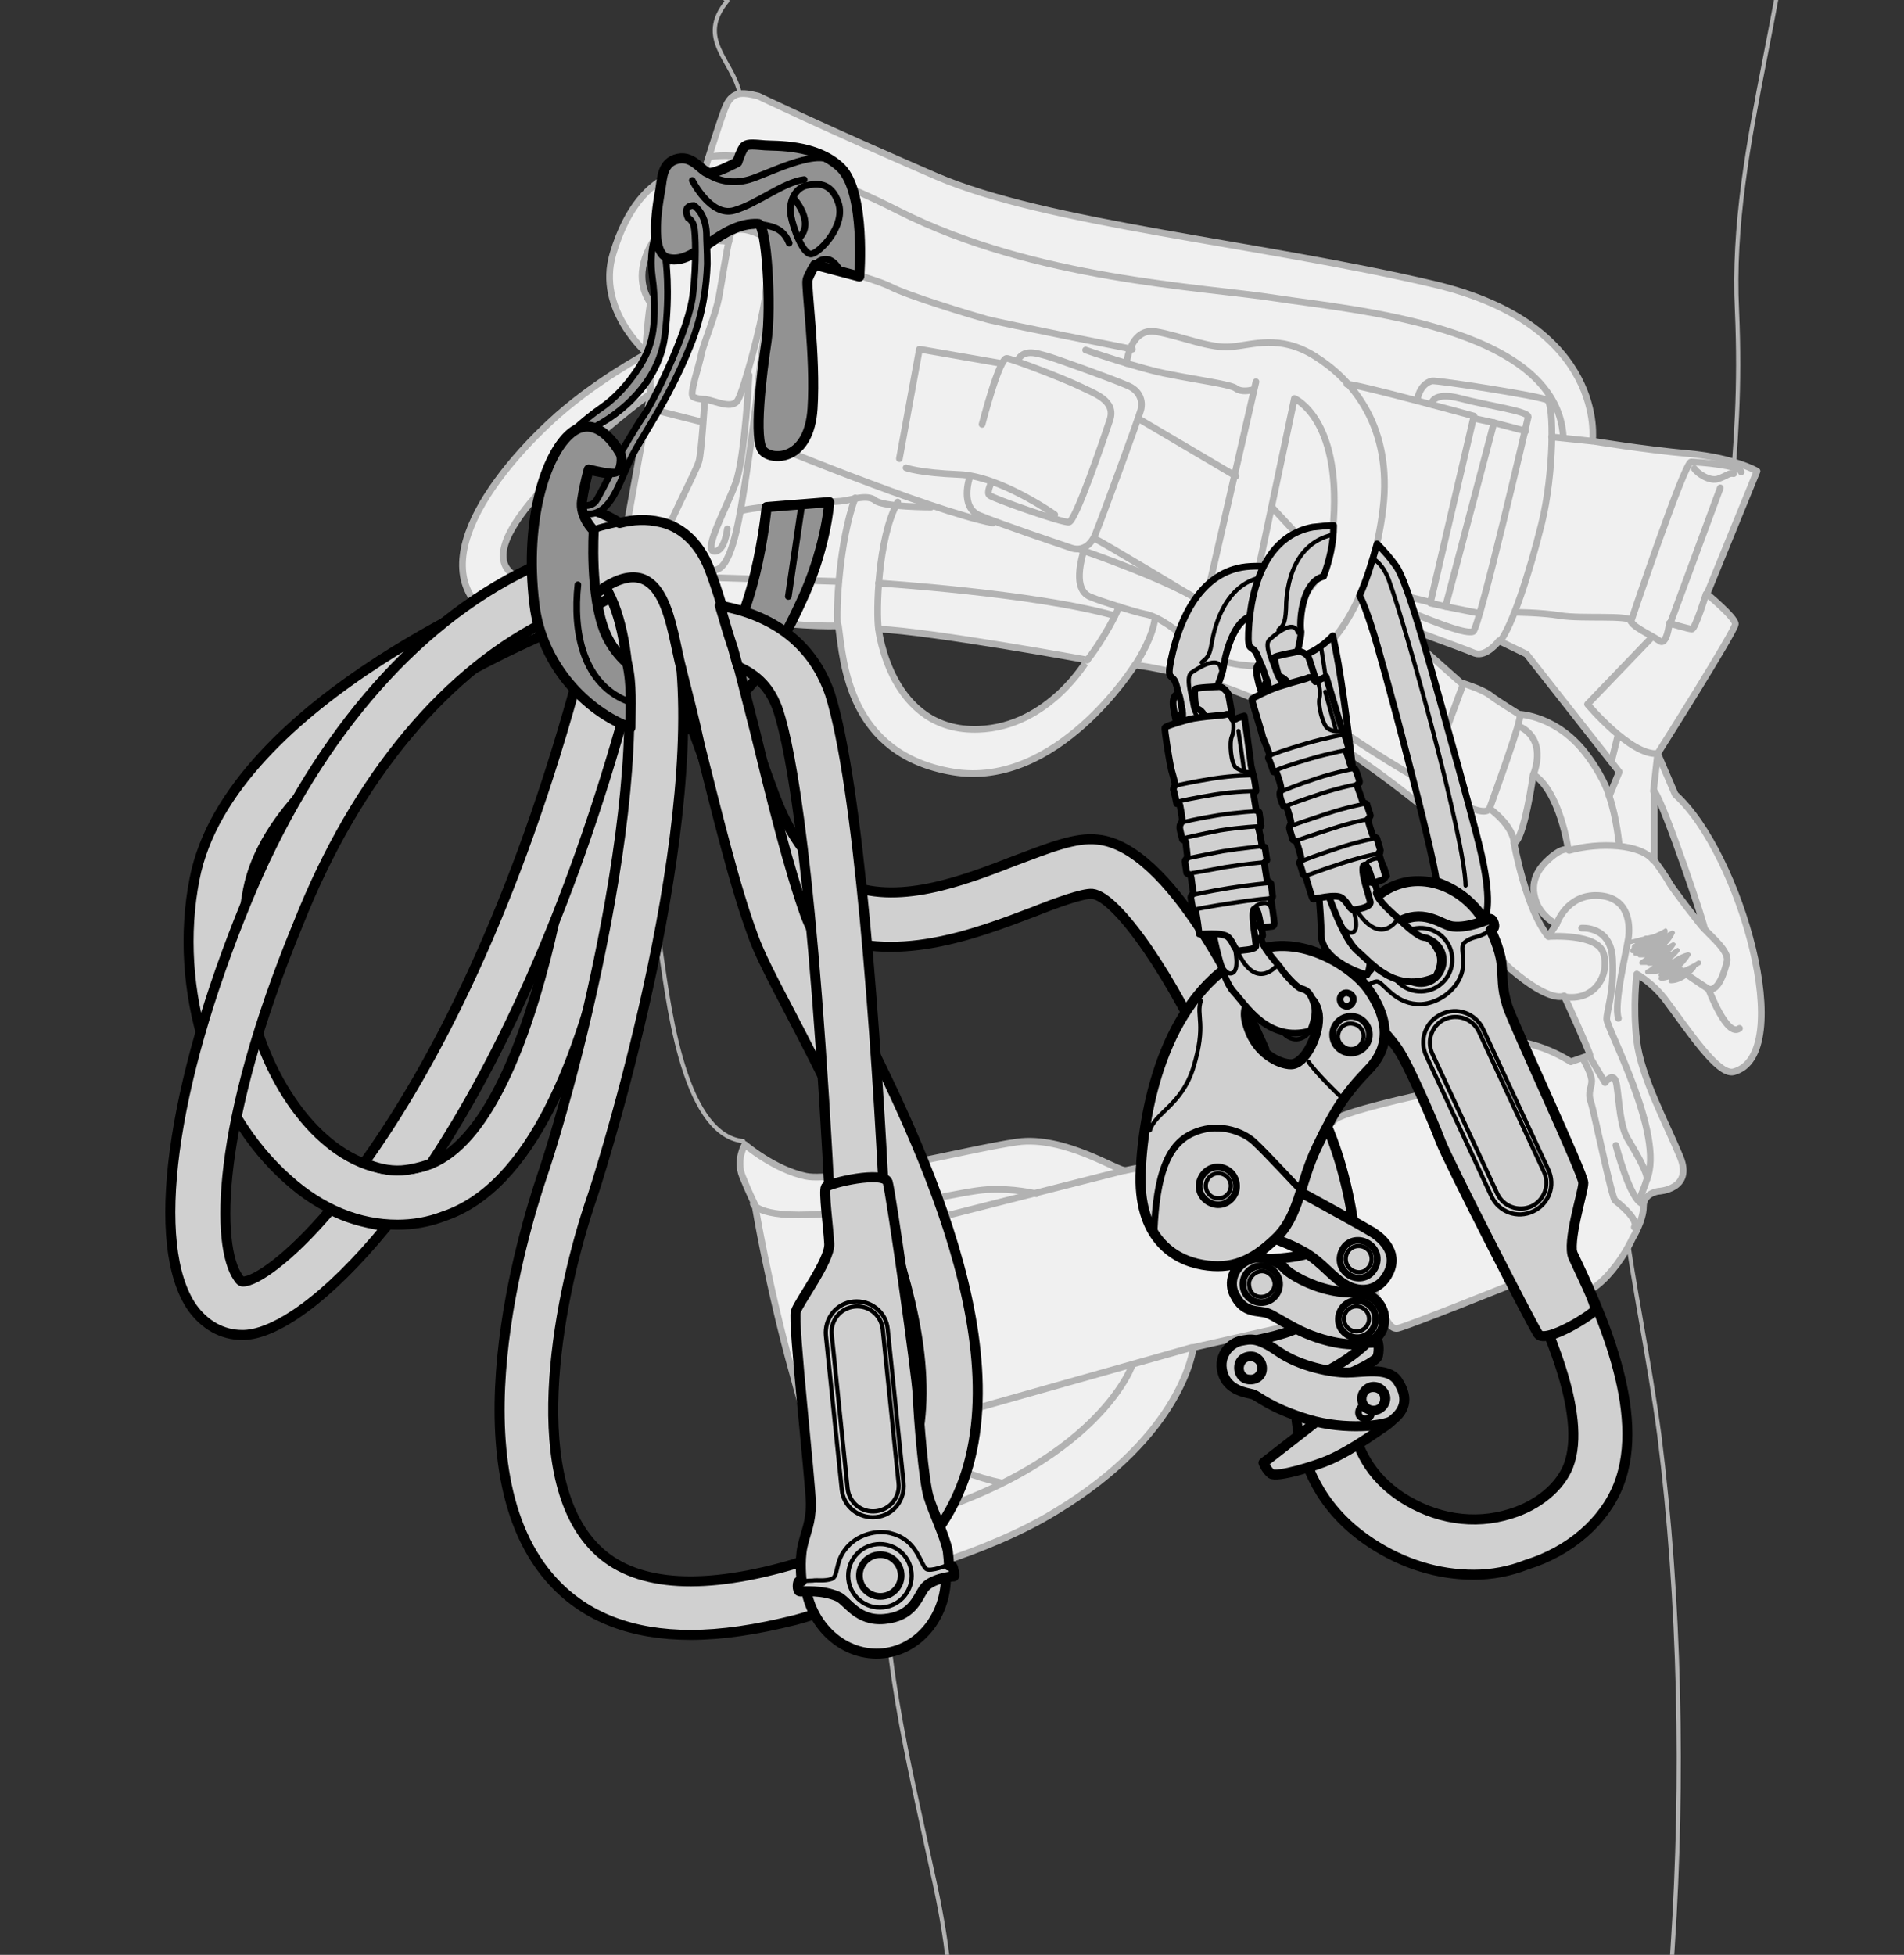 <?xml version="1.0" encoding="utf-8"?>
<!-- Generator: Adobe Illustrator 21.0.1, SVG Export Plug-In . SVG Version: 6.00 Build 0)  -->
<svg version="1.1" id="Calque_1" xmlns="http://www.w3.org/2000/svg" xmlns:xlink="http://www.w3.org/1999/xlink" x="0px" y="0px"
	 viewBox="0 0 228 234" style="enable-background:new 0 0 228 234;" xml:space="preserve">
<rect x="0" y="0" width="228" height="234" fill="#333333" stroke="none"/>
<style type="text/css">
	.st0{clip-path:url(#SVGID_2_);}
	.st1{fill:none;stroke:#B2B2B2;stroke-width:0.5;stroke-linecap:round;stroke-linejoin:round;stroke-miterlimit:10;}
	.st2{fill:#F0F0F0;stroke:#B2B2B2;stroke-width:0.8;stroke-linecap:round;stroke-linejoin:round;stroke-miterlimit:10;}
	.st3{fill:none;stroke:#B2B2B2;stroke-width:0.8;stroke-linecap:round;stroke-linejoin:round;stroke-miterlimit:10;}
	.st4{fill:#B2B2B2;}
	
		.st5{clip-path:url(#SVGID_2_);fill:#D0D0D0;stroke:#000000;stroke-width:1.2;stroke-linecap:round;stroke-linejoin:round;stroke-miterlimit:10;}
	.st6{fill:#929292;stroke:#000000;stroke-width:1.2;stroke-linecap:round;stroke-linejoin:round;stroke-miterlimit:10;}
	.st7{fill:none;stroke:#000000;stroke-width:0.8;stroke-linecap:round;stroke-linejoin:round;stroke-miterlimit:10;}
	
		.st8{clip-path:url(#SVGID_2_);fill:#929292;stroke:#000000;stroke-width:1.2;stroke-linecap:round;stroke-linejoin:round;stroke-miterlimit:10;}
	
		.st9{clip-path:url(#SVGID_2_);fill:none;stroke:#000000;stroke-width:0.8;stroke-linecap:round;stroke-linejoin:round;stroke-miterlimit:10;}
	
		.st10{clip-path:url(#SVGID_2_);fill:#929292;stroke:#000000;stroke-width:0.8;stroke-linecap:round;stroke-linejoin:round;stroke-miterlimit:10;}
	.st11{clip-path:url(#SVGID_2_);fill:none;stroke:#000000;stroke-width:0.5;stroke-linecap:round;stroke-linejoin:round;}
	.st12{fill:#D0D0D0;stroke:#000000;stroke-width:1.2;stroke-linecap:round;stroke-linejoin:round;stroke-miterlimit:10;}
	.st13{fill:none;stroke:#000000;stroke-width:0.5;stroke-linecap:round;stroke-linejoin:round;stroke-miterlimit:10;}
	
		.st14{clip-path:url(#SVGID_2_);fill:none;stroke:#000000;stroke-width:1.2;stroke-linecap:round;stroke-linejoin:round;stroke-miterlimit:10;}
	
		.st15{clip-path:url(#SVGID_2_);fill:#EBEBEB;stroke:#000000;stroke-width:0.8;stroke-linecap:round;stroke-linejoin:round;stroke-miterlimit:10;}
	.st16{fill:#D0D0D0;stroke:#000000;stroke-width:0.8;stroke-linecap:round;stroke-linejoin:round;stroke-miterlimit:10;}
	
		.st17{clip-path:url(#SVGID_2_);fill:none;stroke:#000000;stroke-width:0.5;stroke-linecap:round;stroke-linejoin:round;stroke-miterlimit:10;}
	.st18{fill:#D0D0D0;stroke:#000000;stroke-width:0.8;stroke-linecap:round;stroke-linejoin:round;}
	.st19{fill:none;stroke:#000000;stroke-width:0.5;stroke-linecap:round;stroke-linejoin:round;}
	.st20{clip-path:url(#SVGID_2_);fill:#D0D0D0;stroke:#000000;stroke-width:0.8;stroke-linecap:round;stroke-linejoin:round;}
	.st21{fill:#FFFFFF;stroke:#000000;stroke-width:0.8;stroke-linecap:round;stroke-linejoin:round;}
</style>
<g>
	<defs>
		<rect id="SVGID_1_" width="228" height="234"/>
	</defs>
	<clipPath id="SVGID_2_">
		<use xlink:href="#SVGID_1_"  style="overflow:visible;"/>
	</clipPath>
	<g class="st0">
		<path class="st1" d="M79.7-29c1.8,3.5,5.8,9,6.7,12.7c1.1,4.7-4.3,12.3,0.7,16.4c-3.8,4.6,0.7,7.1,1.5,11.2"/>
		<path class="st1" d="M215-22.8c0.5,20.2-8,39.7-7,60c0.4,9.2-0.1,15.8-0.9,24.9"/>
		<path class="st1" d="M79.1,72.9c-4.8,10-1.7,17.8-1.7,24.9c0,5.4,0.9,10,1.6,15.2c0.9,5.7,2.5,22.8,10,23.6"/>
		<path class="st1" d="M106.1,183.4c-1,12.9,2.8,28,5.5,40.5c1.9,8.5,2.6,14.3,2.2,22.7c-0.4,8,6.8,11.2,9,17.8
			c2.9,8.5-3.8,14.3-7.8,21.2c-1.8,3.1-3.4,8.9-5.4,10.9"/>
		<path class="st1" d="M194.4,145c1.2,8.9,3.1,17.8,4.3,26.8c2.5,19.8,2.9,41.5,1.6,61.2c-0.5,6.9-0.5,13.8,0,20.5
			c0.5,7.1,0.2,14,1.5,21c1.2,5.9-0.2,12-2.3,17.4c-1.2,3-1.8,6.2-2.3,9.3"/>
		<path class="st2" d="M200.6,95.1l-2.1-4.9c0,0,9.3-14.7,9.3-15.5c0-0.8-3.4-3.6-3.4-3.6l6-14.7c0,0-2.7-1.6-8.2-2.1
			c-5.5-0.5-11.5-1.5-11.5-1.5s1.8-13.9-19.1-18.8c-20.9-4.9-46.3-7.2-59.5-12.9c-13.2-5.7-21.3-9.6-21.3-9.6c-2-0.5-3.2-0.6-4,1.5
			c-0.8,2.1-2.4,7.3-2.4,7.3s-7.6-1.4-11,10.1c-2,6.7,4.1,11.9,4.1,11.9s-6.6,3.5-11.7,8.3c-9.1,8.5-16.6,20.9-2.9,25.1
			c5.3,1.6,16.3-2.9,16.3-2.9s15.2,2.4,21.2,2.1c0.6,4.4,1.2,15.4,13.7,17.5c12.5,2.1,21.8-12.8,21.8-12.8s10.1,1.1,20.2,7
			c10.1,5.9,18.3,13.4,18.3,13.4s1.6,11.7,6.5,16c4.9,4.2,6.4,3.2,6.4,3.2s2.9,6.3,3.1,7.1l-2.3,0.8c0,0-5.4-3.6-9.8-2.1
			c-4.4,1.5-3.8,5.1-3.8,5.1s-14.3,2.9-14.8,4.1c-0.5,1.1-24.1,5.7-24.9,5.9c-0.8,0.2-7.3-4.2-13-3.4c-5.7,0.8-21.5,4.9-25.3,4.1
			c-3.8-0.8-7.3-3.8-7.3-3.8s-1.1,1.8-0.3,3.8c0.8,2,1.5,3.4,1.5,3.4s1.6,9.8,4.6,20.5c2.9,10.8,5.9,19.1,5.9,19.1s-1.3,5.2,1.8,5.4
			c3.1,0.2,15.6-3.3,23.6-8.2c15.5-9.3,16.6-19.7,16.6-19.7l22.5-5.1c0,0,0.7,3.1,2,2.8c1.3-0.3,13.5-5.2,13.5-5.2s1.4,3.3,5.3,2.3
			c3.9-1,5.4-2.3,6.9-4.1c1.5-1.8,2.4-3.8,2.4-3.8s1.3-2.1,1.3-3.8c0-1.6,1.8-1.8,1.8-1.8s4.2-0.2,2.6-4.1
			c-1.6-3.9-4.7-9.6-5.2-13.9c-0.5-4.2,0-8,0-8s1.8,1,3.3,2.9c2.8,3.7,6.4,9.3,8.3,8.8C215.2,126.3,208.4,102.1,200.6,95.1z
			 M74,68.8c0,0-14.7,3.6-13.7-2.9c1-6.5,17.6-18.8,17.6-18.8L74,68.8z M77.9,36.3c-0.6-0.9-1.9-3.2-0.1-6.7c1.8-3.5,5-4.8,5-4.8
			L77.9,36.3z M117.2,87.3c-10.6,0.4-12-12-12-12c6.4,0.3,25,3.7,25,3.7S125.6,87,117.2,87.3z M185.1,103.2
			c-1.8,1.8-1.7,3.7-0.9,5.3c0.9,1.6,2.2,2.1,2.2,2.1l-1,1.5c-2.7-3.3-4.1-11.2-4.1-11.2c1.2-0.3,2.3-8.2,2.3-8.2c3.2,2,4.2,9,4.2,9
			S187,101.3,185.1,103.2z M192.7,95.3c0,0-0.4-1.8-2.5-4.7c-3.6-5-8.3-5.1-8.3-5.1s-2.6-1.6-3.5-2.3c-0.9-0.7-3.5-1.5-3.5-1.5
			l-8-7.1c0,0,8.3,3,9.7,3.6c1.4,0.5,2.9-1.5,2.9-1.5l3.3,1.6l11.1,14.1L192.7,95.3z M204.1,111.2c-0.3-0.2-3.8-4.8-4.2-5.5
			c-0.4-0.8-1.8-2.7-1.8-2.7v-8.3C199.3,96.3,204.4,111.4,204.1,111.2z"/>
		<path class="st3" d="M100.3,75c-0.2-2.1,0.2-10.2,2.1-15.4"/>
		<path class="st3" d="M105.2,75.3c-0.3-1.9-0.1-10.9,2.3-15.2"/>
		<path class="st3" d="M130.2,79c1-1.2,3.1-4.5,3.8-6.4"/>
		<path class="st3" d="M135.8,79.8c0.8-1.2,2.3-3.8,2.5-5.8"/>
		<path class="st3" d="M84.9,18.8c0,0,6.5-1.8,22.8,6.5c16.3,8.2,36.1,9,45.1,10.4c9,1.4,33.6,3.3,34.4,16.6"/>
		<line class="st3" x1="190.6" y1="52.8" x2="185.8" y2="52.3"/>
		<path class="st3" d="M204.3,71.1c0,0-1.3,4.2-1.7,4.2c-0.4,0-2.7-0.7-2.7-0.7s-0.3,2.8-1.2,2.1c-1-0.7-3.3-1.7-3.4-2.4
			c-0.2-0.7-5.9-0.2-8.4-0.6c-2.5-0.4-5.5-0.4-5.5-0.4"/>
		<path class="st3" d="M179.6,76.8c1.4-1.7,3.5-8,5-14.1c1.5-6.1,1.5-14.3,0.7-14.8c-0.8-0.5-13.2-2.4-13.8-2.3
			c-0.6,0.1-1.5,0.7-1.8,2.3"/>
		<path class="st3" d="M167,74.7c-1-0.4-2.9-0.9-2.2-4.1"/>
		<path class="st3" d="M163.3,70.1l8,2l5.2-22.3c0,0-14.2-3.9-15.2-3.8"/>
		<polyline class="st3" points="176.6,50.1 178.9,50.6 173.1,72.6 171.3,72.2 		"/>
		<path class="st3" d="M171.4,48.4c0,0,0.1-1.6,3.5-0.7c3.4,0.9,8.1,1.5,8.1,2.2c0,0-5.9,25.5-6.6,25.7c-1.1,0.4-5.9-1.7-8.7-2.8
			c-2.8-1.1-1.8-2.1-1.8-2.1"/>
		<line class="st3" x1="178.9" y1="50.6" x2="182.7" y2="51.6"/>
		<line class="st3" x1="173.1" y1="72.6" x2="177.1" y2="73.4"/>
		<path class="st3" d="M195.3,74.4c0,0,6.4-19.1,7.2-19.1c0.9,0,5.9,0.4,6,1.2"/>
		<path class="st3" d="M202.9,56.1c0.4,0.6,1.9,1.6,2.9,1.2c1.1-0.4,1.2-0.7,1.8-0.6"/>
		<line class="st3" x1="206" y1="58.4" x2="199.9" y2="74.9"/>
		<line class="st3" x1="193.7" y1="88.2" x2="193" y2="91"/>
		<path class="st3" d="M198,94.7l0.5-4.5c-3.2,0.3-8.4-5.9-8.4-5.9l7.5-7.8"/>
		<path class="st3" d="M198,103c-1.5-2-6.5-2.2-10.1-1.2"/>
		<path class="st3" d="M193.9,101.2c0,0-0.3-3.3-1.2-5.9"/>
		<path class="st3" d="M105.2,69.8c0,0,18.7,1.2,28.3,3.9"/>
		<line class="st3" x1="100.4" y1="69.6" x2="74" y2="68.8"/>
		<path class="st3" d="M118.9,62.6c-7.4-1.4-28.6-10.2-28.6-10.2"/>
		<path class="st3" d="M116.1,57.2c0,0-1.2,3.5,1.2,4.5c2.4,1,9.8,3.5,11,3.9c1.2,0.4,2.4-0.2,3-2c0.7-1.7,5-13.4,5.3-14.5
			c0.3-1.1-0.1-2.4-1.7-3c-1.6-0.7-8.5-3.2-9.6-3.5c-1.1-0.3-2.5-0.8-3.3,0.3"/>
		<path class="st3" d="M117.6,50.8c0,0,2.1-8.2,3-7.9c1,0.2,6.7,2.4,8.6,3.3c1.8,0.9,4.5,1.7,3.7,4.1c-0.8,2.4-4.1,12.1-4.9,12.2
			c-0.8,0.1-9-2.8-9.5-3.2c-0.4-0.3,0.2-1.5,0.2-1.5"/>
		<path class="st3" d="M126.3,61.6c0,0-6.5-4.6-11.4-4.8c-4.9-0.2-6.4-0.8-6.4-0.8"/>
		<polyline class="st3" points="119.9,43.5 110.1,41.8 107.7,54.9 		"/>
		<path class="st3" d="M93.3,30.3c0,0,11.2,2.9,13.3,4c2.1,1.1,9.7,3.4,11.5,3.9c1.8,0.5,17.5,3.6,17.5,3.6"/>
		<path class="st3" d="M130,41.9c0,0,6.6,2.3,10,2.9c3.4,0.7,7.4,1.2,8,1.7c0.7,0.5,1.8,0.2,1.8,0.2"/>
		<path class="st3" d="M134.9,43.5c0,0,0.4-4.3,3.5-3.8c3,0.5,6.6,2.1,9.1,1.8c2.5-0.2,5.7-1.5,9.9,1.1c4.2,2.6,9.1,7.9,8.3,17.4
			c-0.9,9.5-5.1,17.1-8.8,18.7c-3.7,1.6-10.8,1.5-13.8-1.3c-3-2.8-4.9-3.7-6-3.9c-1.1-0.2-5.5-1.6-6.4-2c-0.9-0.3-2.1-1.3-1-5.3"/>
		<path class="st3" d="M155,47.7l-5.5,26.1c0,0,9.5,0.5,10.2-11.6C160.5,50,155,47.7,155,47.7z"/>
		<path class="st3" d="M129.4,65.8c0,0,11.1,3.8,14.9,6.5l6.1-26.6"/>
		<line class="st3" x1="136.3" y1="50.1" x2="148" y2="57"/>
		<path class="st3" d="M131.1,64.5c0.3,0,13.2,7.8,13.2,7.8"/>
		<line class="st3" x1="152.3" y1="60.7" x2="158.7" y2="67.6"/>
		<path class="st3" d="M175.1,82.2l-4.3,11.6c0,0,7,4.7,7.6,2.9C179,95,182.3,86,182,85.6"/>
		<path class="st3" d="M182,87c0,0,3.3,1.2,1.6,5.8"/>
		<path class="st3" d="M181.3,100.9c0,0,0.1-1.8-2.9-4.1"/>
		<path class="st3" d="M170.8,93.8c0,0-7.8-4.3-13.4-8.8"/>
		<path class="st3" d="M174.3,100.1c-0.1-2.1,0.1-2.5,0.5-3.8"/>
		<path class="st3" d="M111.5,60.7c0,0-5.8,0-6.7-0.8c-1-0.8-2.9,0-4.2,0.1c-1.3,0.1-9.2,0.5-11.7,1.1"/>
		<path class="st3" d="M90.8,28c0,0-2.9-1.4-3.4,0.3c-0.4,1.7-0.9,5-1.3,7.2c-0.4,2.2-1.8,5.5-2.1,6.8c-0.2,1.3-1.5,4.9-1,5.2
			c0.5,0.3,1.4,0.3,1.4,0.3s-0.4,6.4-0.7,7.4c-0.2,1-4.5,9-4.3,9.9c0.1,0.9,5.1,4.1,6.8,2.9c1.7-1.2,2.5-7,3-10.1
			c0.5-3.2,1.3-8.7,1.7-12.9c0.4-4.2,2-13.7,2-13.7S93.7,28.4,90.8,28z"/>
		<path class="st3" d="M84.5,47.8c1.2,0.2,3.3,1.3,3.9,0c0.7-1.3,2.7-8.6,3.2-12c0.4-3.4,0.4-5.8,0.4-5.8"/>
		<path class="st3" d="M89.7,44.9c0,0-0.5,9.9-1.6,12.9c-1.1,3-3.9,8-2.6,8.2c1.3,0.1,1.6-2.7,1.6-2.7"/>
		<line class="st3" x1="80.2" y1="62.7" x2="74.9" y2="64.9"/>
		<path class="st3" d="M90.2,144.1c0,0,0.7,2,9.6,1.1c9-0.8,15.3-2.6,18.4-2.8c3.1-0.2,5.9,0.5,5.9,0.5"/>
		<path class="st3" d="M134.7,140.1l-34.7,8.8c0,0-2.3,8.6,0,15c2.3,6.4,6.2,7.7,6.2,7.7l36.5-10.3"/>
		<path class="st3" d="M135.5,163.6c0,0-5.2,14.5-34.9,20.2"/>
		<path class="st3" d="M158.5,135c0.5,3.3,6.7,21.2,6.7,21.2"/>
		<path class="st3" d="M174.5,130.1c0.1,2.9,0.3,7.3,1.4,11.2c1.1,3.9,4.8,12.4,4.8,12.4"/>
		<path class="st3" d="M189.7,127c0,0,0.9,1.6,0.9,2.4c0,0.8-0.5,1.3-0.1,2.5c0.4,1.2,2.5,11.5,2.9,11.8c0.4,0.3,2.9,2.3,2.3,3.2"/>
		<path class="st3" d="M190.3,126.4l1.9,3.2c0,0,1.1-1.6,1.4,0.3c0.3,2,0.4,4.9,1.3,6.4c0.9,1.5,2.5,4.2,2.3,4.9
			c-0.2,0.7-0.9,2.4-0.9,2.4"/>
		<path class="st3" d="M193.5,137.1c0,0,1.7,6.6,3.2,7"/>
		<path class="st3" d="M185.5,112.1c0,0,5.8-0.4,6.5,2c0.8,2.4-0.9,5.9-4.8,5.2"/>
		<path class="st3" d="M189.4,111.1c0,0,3.5-0.3,3.7,3.7c0.2,4-0.7,6.1-0.7,7.2s7,13.9,4.8,19.2"/>
		<path class="st3" d="M186.4,110.6c0,0,1.2-3.6,5-3.4c3.8,0.2,3.8,3.7,3.6,5.1c-0.2,1.4-1.8,7.9-1.2,9.6"/>
		<path class="st3" d="M204.1,111.2c0.9,1,3,2.7,2.7,3.9c-0.3,1.2-1,3.6-2.2,3.3c0,0,2.2,5.9,3.7,4.7"/>
		<path class="st3" d="M204.6,118.4c0,0-6.6-4.2-7.5-6"/>
		<path class="st4" d="M200.1,117.7C200.1,117.7,200.1,117.7,200.1,117.7c-0.2,0-0.3-0.1-0.3-0.2c0-0.1,0-0.2,0.1-0.3c0,0,0,0,0.1,0
			c-0.4,0.1-0.7,0.2-1.1,0.2c-0.1,0-0.2-0.1-0.3-0.2c0-0.1,0-0.2,0.1-0.3c0,0-0.1-0.1-0.1-0.1c0-0.1,0-0.2,0.1-0.3
			c-0.5,0.1-1,0.1-1.5,0.1c-0.1,0-0.2-0.1-0.2-0.2c0-0.1,0-0.2,0.1-0.3c0.3-0.1,0.5-0.3,0.8-0.5c-0.2,0-0.3,0-0.5,0
			c-0.1,0-0.2-0.1-0.2-0.1c-0.3,0-0.5,0-0.7,0c-0.1,0-0.2-0.1-0.2-0.2c0-0.1,0-0.2,0.1-0.3c0.2-0.1,0.4-0.3,0.6-0.4
			c-0.2,0-0.4,0-0.7,0c-0.1,0-0.2-0.1-0.2-0.2c-0.1,0-0.2,0-0.3,0c-0.1,0-0.2-0.1-0.2-0.1c0,0,0-0.1,0-0.2c-0.1,0-0.1,0-0.2,0
			c-0.1,0-0.1-0.1-0.2-0.2c0-0.1,0-0.2,0-0.2c0.1-0.1,0.2-0.2,0.2-0.3c0,0,0,0,0-0.1c0-0.1,0.1-0.2,0.2-0.3c0,0,0.1,0,0.1,0
			c0,0,0.1-0.1,0.1-0.1c-0.2,0-0.3,0.1-0.5,0.1c-0.1,0-0.3-0.1-0.3-0.2c0-0.1,0.1-0.3,0.2-0.3c0.6-0.1,1.1-0.3,1.7-0.4
			c0.4-0.1,0.8-0.2,1.2-0.3c0.4-0.2,0.9-0.4,1.2-0.6c0.1-0.1,0.2-0.1,0.3,0c0.1,0.1,0.1,0.2,0.1,0.3c0,0.1,0,0.1-0.1,0.2
			c0.2-0.1,0.4-0.2,0.6-0.3c0.1,0,0.2,0,0.3,0.1c0.1,0.1,0.1,0.2,0,0.3c-0.2,0.5-0.6,1-1,1.4c0.3-0.1,0.6-0.3,0.8-0.4
			c0.1,0,0.2,0,0.3,0.1c0.1,0.1,0.1,0.2,0,0.3c-0.2,0.3-0.4,0.6-0.7,0.8c0,0,0,0,0.1,0c0,0,0,0,0,0c0.3-0.2,0.6-0.4,0.8-0.5
			c0.1-0.1,0.2,0,0.3,0.1c0.1,0.1,0.1,0.2,0,0.3c-0.3,0.4-0.7,0.8-1.1,1.1c0.2-0.1,0.4-0.2,0.5-0.3c0.5-0.3,1.1-0.6,1.6-0.7
			c0.1,0,0.2,0,0.3,0.1c0.1,0.1,0.1,0.2,0,0.3c-0.4,0.7-0.9,1.2-1.4,1.7c0.9-0.3,1.7-0.7,2.3-1.1c0.1-0.1,0.3,0,0.4,0.1
			c0.1,0.1,0,0.3-0.1,0.4l0,0l0,0l0,0c-0.2,0.1-0.3,0.2-0.5,0.3c0,0,0,0,0,0.1C202.8,116.4,201.5,117.7,200.1,117.7z"/>
		<path class="st3" d="M79.1,72.9c0.7-0.5,3.5-3.3,3.8-3.7"/>
		<path class="st3" d="M77.9,36.3c-0.2,0.6-0.7,5.8-0.5,6.1c0.2,0.3,0.6,3,0.5,4.7"/>
		<line class="st3" x1="84" y1="50.5" x2="77.7" y2="48.9"/>
		<line class="st3" x1="87.3" y1="28.9" x2="81.3" y2="28.4"/>
		<line class="st3" x1="84.3" y1="20.5" x2="82.9" y2="24.7"/>
		<path class="st3" d="M179.5,127.5c-0.1,2.3,1.4,20.1,6.9,25.5"/>
		<path class="st3" d="M100,148.9c0.3-1.6,0.8-3.7,0.8-3.7"/>
		<path class="st3" d="M106.2,171.5c1.6,1,7.6,4.7,13.7,6"/>
	</g>
	<path class="st5" d="M176.5,188.5c-4.3,0-8.5-1.3-12.3-3.8c-10.9-7.2-9.5-18.9-8.5-27.3l0.2-1.5c0.9-7.9-2.2-18.9-4.7-21.6l4.8-4.4
		c4.2,4.7,7.4,17.9,6.4,26.7l-0.2,1.5c-1,7.9-1.9,16.1,5.6,21.1c4,2.6,8.7,3.4,13.1,2c3.3-1,5.9-3.2,6.9-5.7
		c2.4-6.2-2.9-17.4-5.5-22.9l5.9-2.8c3.2,6.7,9.1,19.2,5.6,28c-1.7,4.3-5.8,7.9-11,9.5C180.8,188.1,178.6,188.5,176.5,188.5z"/>
	<path class="st5" d="M47.6,146.6c-4.6,0-9.1-1.8-13.1-5.4c-9.2-8.1-13.8-22.8-11.2-36c4.2-21.5,40.7-35.9,42.2-36.5l2.4,6.1
		c-0.3,0.1-34.7,13.7-38.2,31.7c-2.4,12.2,2.8,24.3,9.1,29.8c2.7,2.4,7.1,4.9,12.3,3.2c12.7-4.2,18.7-40.7,19.5-62.7l1.5-11l5,11.2
		c-0.2,6.3-2.9,61.6-24,68.6C51.3,146.3,49.4,146.6,47.6,146.6z"/>
	<path class="st5" d="M63.7,67.9l-0.4,0.2C49.3,74.8,37.3,89,29.5,108c-9.1,22.1-11.6,41.1-6.5,48.5c1.5,2.1,3.6,3.3,6,3.3
		c0.1,0,0.1,0,0.2,0c3.8-0.1,10-4.3,17.1-13c-0.2,0-0.4-0.1-0.6-0.1c-2.3-0.4-4.2-0.9-6.1-1.9c-5,5.9-9,8.6-10.5,8.6
		c-0.1,0-0.3,0-0.6-0.5c-2.6-3.7-2.8-18.1,7.2-42.3C42.7,92.9,53.6,80,66.2,74l0.5-0.2L63.7,67.9z"/>
	<path class="st5" d="M48.1,140.1c1.2-0.1,2.4-0.4,3.5-0.8c8.4-12.7,17.3-31.6,24.2-57.7l-6.3-1.7c-7.7,28.9-17.7,47.9-25.9,59.3
		C45,139.8,46.5,140.2,48.1,140.1z"/>
	<g class="st0">
		<path class="st6" d="M91.8,60.7c0,0-1.4,15-6.8,18.9c-2.2,1.6-4.4,2-6.4,1.6c0,1.3,0,2.6,0,3.9c0,0.9-0.1,1.8-0.2,2.7
			c1.2,0.1,2.4,0.1,3.4-0.3c5.4-2,9.6-5.2,14.6-16.5c2.6-6,2.9-10.9,2.9-10.9L91.8,60.7z"/>
		<line class="st7" x1="96" y1="60.5" x2="94.4" y2="71.4"/>
	</g>
	<path class="st8" d="M90.8,26.8c1,0,1.6,9.9,1,14c-0.6,4-1.6,12-0.4,13.2c1.2,1.2,5.5,1.1,5.9-5.1c0.4-6.2-0.8-14.7-0.6-15.4
		c0.2-0.7,0.9-1.8,0.9-1.8l5.3,1.4c0,0,0.8-10-2.2-13c-3-2.9-7.9-2.6-9.1-2.7c-1.2-0.1-2-0.2-2.4,0.1c-0.4,0.3-0.9,1.9-0.9,1.9
		s-2.4,1.3-3.3,1.3s-1.9-2.1-3.8-1.7c-1.9,0.4-1.9,2.3-2.1,3.5c-0.2,1.2-1.6,8.1,1,8.5C83.4,31.7,86.2,26.6,90.8,26.8z"/>
	<path class="st9" d="M84.3,20.5c1.3,1.1,3.3,1.6,5.4,1c2.1-0.6,7.9-3.7,9.9-2.2"/>
	<path class="st9" d="M96.6,22.2c-1.4,0.3-2.2,2-1.9,3.6c0.3,1.6,1.5,4.8,2.5,4.6c1-0.2,4.1-3.4,3.2-6.1
		C99.5,21.6,97.6,22,96.6,22.2z"/>
	<path class="st9" d="M95.1,23.8c0,0,2.5,2.8,0.6,4.7"/>
	<path class="st9" d="M82.9,21.6c0,0,2.2,4.4,5,3.6c2.8-0.8,5.9-3.4,8.4-3.7"/>
	<path class="st9" d="M90.8,26.8c1.4,0.3,2.9,0.3,3.7,2.3"/>
	<path class="st9" d="M97.6,31.7c0,0,1.5-1.9,3,0.7"/>
	<path class="st10" d="M79.7,30.9c0,0,0.6,3.9-0.1,9.4c-1,7.3-8.4,10.8-8.4,10.8s-0.3-0.1-1-0.2c-0.7-0.1-2.4,1.5-2.4,1.5
		s1.6-1.8,4.5-3.8c2.5-1.8,4.9-5.2,5.5-7.3c0.7-2,0.7-5.5,0.3-8.2c-0.4-3.1,0.4-4.9,0.4-4.9s0,1.2,0.4,1.8
		C79.2,30.7,79.7,30.9,79.7,30.9z"/>
	<path class="st11" d="M150.9,112.2c-0.3,0.2-0.7,0.3-1.7,0.3"/>
	
		<ellipse transform="matrix(0.999 -4.818547e-02 4.818547e-02 0.999 -5.656 7.612)" class="st11" cx="155.1" cy="121.1" rx="2.4" ry="3.3"/>
	<g class="st0">
		<path class="st12" d="M178.2,111.2c-2.2-4.7-7.4-7-11.6-5c-4.2,2-5.9,7.4-3.7,12.1c2.2,4.7,7.4,7,11.6,5
			C178.8,121.3,180.4,115.9,178.2,111.2z M172.4,113.9c0.6,1.3,0,2.8-1.2,3.4c-1.3,0.6-2.8,0-3.4-1.2c-0.6-1.3,0-2.8,1.2-3.4
			C170.3,112.1,171.8,112.6,172.4,113.9z"/>
		<g>
			<path class="st12" d="M178.4,110c-0.4,0.1-2.5,1.1-4.4,0.9c-1.3-0.1-3.2-2.1-6.2-0.7c-3,1.4-2.9,3.6-3.3,4.9
				c-0.4,1.4-2.6,2.4-2.9,2.6c-0.2,0.1,0.2,0.7,0.4,1c0.2,0.3,0.5,0,0.5,0s-0.1,0,0.7,1.5c0.8,1.5,3.3,4,4.2,5.4
				c1.2,1.7,4.2,8.6,5.1,11c0.9,2.4,10.9,21.9,11.7,23.1c0.9,1.2,6.6-2.4,6.8-2.9c0.2-0.6-1.8-4.5-2.6-6.3c-0.8-1.8,1.2-7.8,1.2-8.9
				c0-1.1-8.4-19-9.1-21.2c-0.7-2.2-0.5-3.3-0.7-5.1c-0.2-1.8-1.3-4-1.3-4s0.2,0,0.2-0.1C179.2,111.1,178.8,109.9,178.4,110z
				 M172.4,113.9c0.6,1.3,0,2.8-1.2,3.4c-1.3,0.6-2.8,0-3.4-1.2c-0.6-1.3,0-2.8,1.2-3.4C170.3,112.1,171.8,112.6,172.4,113.9z"/>
			<path class="st13" d="M177.6,123.2c-0.9-1.9-3.1-2.7-5-1.8c-1.9,0.9-2.7,3.1-1.8,5l7.8,16.8c0.9,1.9,3.1,2.7,5,1.8
				c1.9-0.9,2.7-3.1,1.8-5L177.6,123.2z"/>
			<path class="st13" d="M179.3,142.9c0.7,1.5,2.5,2.2,4.1,1.5c1.5-0.7,2.2-2.5,1.5-4.1l-7.8-16.8c-0.7-1.5-2.5-2.2-4.1-1.5
				c-1.5,0.7-2.2,2.5-1.5,4.1L179.3,142.9z"/>
			<path class="st13" d="M162.6,118.8c0,0,1.8-1.5,2.4-1.3c0.9,0.4,2.2,2.8,5.2,2.7c1.9-0.1,4.1-1.5,4.8-3.6
				c0.6-1.8-0.3-3.3,0.4-3.8c0.7-0.6,1.5-0.6,2.1-0.9c0.6-0.3,1.1-0.5,1.2-0.5"/>
			
				<ellipse transform="matrix(0.907 -0.421 0.421 0.907 -32.586 82.189)" class="st13" cx="170.1" cy="115" rx="3.8" ry="3.8"/>
		</g>
	</g>
	<path class="st5" d="M145.4,128.2c-4.8-11-11.6-20.9-14.6-21.2c-1.1-0.1-4.4,1.1-6.9,2.1c-7.1,2.7-16.9,6.5-25.6,2.5
		c-5.3-2.4-9.4-7.5-12-15l-0.7-1.9C80.9,81.5,77.5,72,75,71.2c-0.6-0.2-2,0.1-5.6,2.6l-3.7-5.3c4.2-2.9,7.7-4.6,11.3-3.5
		c5.6,1.8,8.1,8.8,14.8,27.6l0.7,1.9c2.1,5.9,4.9,9.5,8.6,11.2c6.2,2.8,14.1-0.2,20.5-2.7c4-1.5,7.2-2.8,9.8-2.5
		c8.8,0.8,17.5,19.4,20,25.1L145.4,128.2z"/>
	<path class="st5" d="M82.7,195.7c-7,0-12.5-2.1-16.4-6.3c-12.5-13.4-3.4-42.6-1.5-48.3c4.9-14.4,15.7-57.5,7.7-70.8
		c-0.6,0.4-1.2,0.7-1.6,1.1l-3.6-4.5c0,0,0,0,0,0l0,0l-0.4-0.6c0.1-0.1,0.3-0.2,0.5-0.4l0.5-5.5c2.3,0.2,4.4,1,6.3,2.2
		c1.6-0.4,3.2-0.5,4.9-0.1c1.8,0.4,4.1,1.7,5.6,5c1.7,4,3.6,11.8,5.7,20c2,8.2,4.1,16.7,6.1,22.2c0.6,1.6,2.2,4.6,4,8.1
		c7.8,15,22.3,42.9,14.2,61.1c-3.3,7.4-9.8,12.4-19.4,15C90.5,195.1,86.4,195.7,82.7,195.7z M81.6,80.1c2,24.3-10.5,62.7-10.7,63.2
		c-3.9,11.3-8.2,32.8,0.1,41.7c4.2,4.6,11.8,5.5,22.4,2.7c7.7-2,12.7-5.7,15.1-11.3c6.8-15.4-6.7-41.4-14-55.4
		c-2-3.8-3.6-6.9-4.3-8.9c-2.2-5.9-4.3-14.6-6.4-22.9C83.1,85.9,82.3,82.9,81.6,80.1z"/>
	<path class="st5" d="M106,145.9c-1.1-22.6-3.2-51.9-6.6-62.8C98,79,94.6,74,86.2,72.5c0.5,1.6,0.8,2.8,1.4,4.6
		c0.3,0.8,0.5,1.9,0.8,2.7c2.3,1,3.9,2.6,4.8,5.3c1.5,4.6,4.2,18.8,6.3,61.1l0,1l6.5-0.3L106,145.9z"/>
	<path class="st8" d="M75.1,79.4C75.1,79.4,75.1,79.4,75.1,79.4c-1.1-1-2-2.2-2.6-3.6c-1.9-4.5-1.4-12.3-1.4-12.3s-1.7-1.6-1.4-3.6
		c0.3-2,0.8-3.7,0.8-3.7s3.1,0.8,3.5,0.4c0.4-0.4,0.6-1.8,0.3-2.3c0,0-2.5-4.8-5.6-2.7c-3.1,2.1-6,10.2-4.7,20.8
		c0.9,7.3,6.3,12.8,11.5,14.7C75.5,84.5,75.7,82,75.1,79.4z"/>
	<path class="st9" d="M69.2,70c-0.6,5.5,0.5,12.1,6.4,14.1"/>
	<path class="st10" d="M83.1,24.6c0,0,1.4,0.9,1.5,3.3c0,0.9,0.1,2.2,0.1,3.7c-0.1,2.6-0.5,6-2,9.7c-2.8,7-6,11-7.4,14.1
		c-1.4,3.1-2.4,6.5-5.3,6.1l-0.2-1c0,0,1.1,0.2,1.6-0.6c0.5-0.8,1.7-3.2,1.7-3.2s1.1,0.2,1.4-0.9c0.3-1.1-0.1-1.7-0.1-1.7
		s1.6-2.8,2.9-4.7c1.2-1.9,5.3-10.1,5.7-14.4c0.4-3.4,0.3-7.1,0.1-7.9c-0.2-0.8-0.7-1-0.7-1S81.6,24.6,83.1,24.6z"/>
	<path class="st14" d="M81.6,80.1c-1.3-5-1.9-14.3-9.2-9.8"/>
	<path class="st15" d="M74.1,62.6c-1.6,0.4-2.7,0.6-3,0.9"/>
	<g class="st0">
		<path class="st12" d="M96.4,189.4c0.5,5.2,4.7,9,9.4,8.5c4.6-0.5,8-5.1,7.4-10.3c-0.5-5.2-4.7-9-9.4-8.5
			C99.2,179.7,95.9,184.3,96.4,189.4z M102.8,188.8c-0.1-1.4,0.9-2.7,2.3-2.8c1.4-0.1,2.7,0.9,2.8,2.3c0.2,1.4-0.9,2.7-2.3,2.8
			C104.2,191.2,103,190.2,102.8,188.8z"/>
		<g>
			<path class="st12" d="M95.8,190.5c0.4,0,2.7-0.2,4.5,0.6c1.2,0.5,2.3,3,5.6,2.7c3.3-0.3,3.9-2.4,4.7-3.6c0.8-1.2,3.2-1.5,3.6-1.5
				c0.2,0,0-0.7-0.1-1.1c-0.1-0.3-0.5-0.2-0.5-0.2s0.1,0-0.1-1.7c-0.3-1.7-1.8-4.8-2.3-6.5c-0.6-2-1.2-9.5-1.3-12.1
				c-0.1-2.6-3.2-24.2-3.6-25.6c-0.5-1.4-7,0.1-7.4,0.6c-0.3,0.5,0.3,4.8,0.4,6.8c0.1,2-3.7,7-4,8.1c-0.4,1.1,1.8,20.7,1.8,23
				c0,2.3-0.6,3.3-1,5.1c-0.4,1.8-0.1,4.2-0.1,4.2s-0.2,0-0.3,0C95.5,189.2,95.4,190.5,95.8,190.5z"/>
			<path class="st13" d="M100.8,178.3c0.2,2.1,2.1,3.5,4.1,3.3c2.1-0.2,3.5-2.1,3.3-4.1l-1.9-18.4c-0.2-2.1-2.1-3.5-4.1-3.3
				c-2.1,0.2-3.5,2.1-3.3,4.1L100.8,178.3z"/>
			<path class="st13" d="M105.7,159.1c-0.2-1.7-1.7-2.9-3.4-2.7c-1.7,0.2-2.9,1.7-2.7,3.4l1.9,18.4c0.2,1.7,1.7,2.9,3.4,2.7
				c1.7-0.2,2.9-1.7,2.7-3.4L105.7,159.1z"/>
			<path class="st13" d="M113.6,187.3c0,0-2.2,0.9-2.7,0.5c-0.7-0.6-1.1-3.4-4-4.2c-1.8-0.6-4.4,0.1-5.7,1.9
				c-1.2,1.5-0.8,3.2-1.6,3.5c-0.9,0.3-1.7,0.1-2.3,0.2c-0.7,0-1.2,0.1-1.3,0.1"/>
			
				<ellipse transform="matrix(0.995 -0.104 0.104 0.995 -19.108 12.032)" class="st13" cx="105.4" cy="188.5" rx="3.8" ry="3.8"/>
		</g>
		
			<ellipse transform="matrix(0.995 -0.104 0.104 0.995 -19.064 12.001)" class="st16" cx="105.4" cy="188.5" rx="2.5" ry="2.5"/>
	</g>
	<path class="st5" d="M158.7,165.6c0,0,6.1-2.3,6.3-3.3c0.2-1,0-1.6,0-1.6l-8.1,0.3l-4.4,2.7L158.7,165.6z"/>
	<path class="st5" d="M163.7,153.7c-0.8,0.6-2.1,1.5-5,2.4c-2,0.6-7.3,0.8-8.2,0.8c-0.9-0.1-2.3-3.3-2.3-3.3l2.6-2.8
		c0,0,3-0.1,4.9-0.5c1.9-0.4,4.5-1.7,4.5-1.7s3.5-0.5,4.1,0.6C164.8,150.1,163.7,153.7,163.7,153.7z"/>
	<path class="st5" d="M162.4,155l-4.5,2.7c0,0-2.3,1.4-4.5,2c-1.9,0.6-5.3,1.1-5.8,1.5c-0.5,0.4,0.5,4,0.5,4l5.8,0.7
		c0,0,2.1-0.2,5.4-2c3.5-1.9,5.5-4.1,5.6-4.9C165.1,158.3,162.4,155,162.4,155z"/>
	<path class="st5" d="M167.5,167.8c0,0,0.5,1.6-1.9,3.1c-2.3,1.6-4.5,3-6.3,3.8c-1.8,0.8-6.4,2.2-7.1,1.7c-0.6-0.5-0.9-1.3-0.9-1.3
		l6.3-4.9c0,0,5.8-5.5,6.1-5.6C164.1,164.5,166.2,163.8,167.5,167.8z"/>
	<path class="st5" d="M145.9,141.9l8.9,0.3c0,0,7.9,4.3,9.2,5.1c1.3,0.7,3.5,2.5,2.3,5c-1.1,2.3-3.3,2.5-5,1.6
		c-1.7-0.9-2.8-2.6-4.9-3.9c-2.1-1.2-2.7-1.2-4-1.9C151,147.4,145.9,141.9,145.9,141.9z"/>
	<path class="st5" d="M166.6,170.1c-0.7,0.5-5.4,1.2-10-0.2c-4.6-1.4-5.9-2.8-6.6-3c-0.7-0.2-3-0.4-3.6-2.6
		c-0.6-2.2,1.1-3.6,2.2-3.8c1.1-0.2,1.9-0.5,4.5,1.3c2.6,1.8,6.4,2.5,8.2,2.5c1.9,0,4.8-0.7,6,0.9
		C168.6,167.1,168.5,168.7,166.6,170.1z"/>
	<path class="st5" d="M164.5,155.4c-1.3-1-2.9-0.4-5.3-1c-2.3-0.5-4.7-1.8-5.4-2.6c-0.7-0.8-2.7-1.6-4.1-1.1c-2,0.7-2.7,2.9-1.8,4.4
		c1.1,2.2,2.8,1.7,3.9,2.1c0.8,0.3,1.7,1,3.9,2.1c3.6,1.7,7.2,2,8.6,1.2C165.9,159.7,166.5,157,164.5,155.4z"/>
	<path class="st9" d="M148.2,163.5c0.1-0.9,0.9-1.4,1.8-1.3c0.8,0.1,1.4,0.9,1.3,1.8c-0.1,0.9-0.9,1.4-1.8,1.3
		C148.6,165.2,148.1,164.4,148.2,163.5z"/>
	<path class="st17" d="M148.7,163.6c0.1-0.6,0.6-1,1.2-0.9c0.6,0.1,1,0.6,0.9,1.2c-0.1,0.6-0.6,1-1.2,0.9
		C149,164.8,148.6,164.2,148.7,163.6z"/>
	<path class="st9" d="M160.3,158.3c-0.2-1.2,0.6-2.4,1.8-2.6c1.2-0.2,2.4,0.6,2.6,1.8c0.2,1.2-0.6,2.4-1.8,2.6
		C161.7,160.3,160.5,159.5,160.3,158.3z"/>
	<ellipse transform="matrix(0.982 -0.189 0.189 0.982 -26.881 33.507)" class="st17" cx="162.4" cy="157.9" rx="1.5" ry="1.5"/>
	
		<ellipse transform="matrix(0.982 -0.188 0.188 0.982 -26.247 31.197)" class="st9" cx="151.1" cy="153.7" rx="2.2" ry="2.2"/>
	<path class="st17" d="M149.6,154c-0.2-0.8,0.4-1.6,1.2-1.8c0.8-0.2,1.6,0.4,1.8,1.2c0.2,0.8-0.4,1.6-1.2,1.8
		C150.5,155.4,149.7,154.9,149.6,154z"/>
	<path class="st9" d="M161.1,152.3c-0.9-0.9-0.8-2.3,0-3.2c0.9-0.9,2.3-0.8,3.2,0.1c0.9,0.9,0.8,2.3-0.1,3.2
		C163.4,153.2,162,153.2,161.1,152.3z"/>
	<path class="st17" d="M161.6,151.8c-0.6-0.6-0.6-1.6,0-2.2c0.6-0.6,1.6-0.6,2.2,0c0.6,0.6,0.6,1.6,0,2.2
		C163.2,152.5,162.2,152.4,161.6,151.8z"/>
	<g class="st0">
		<path class="st7" d="M162.7,169.3c0.1,0.4,0.6,0.6,1,0.5c0.4-0.1,0.6-0.4,0.5-0.8c-0.4-0.1-0.8-0.3-1.1-0.7
			C162.8,168.5,162.6,168.9,162.7,169.3z"/>
	</g>
	<path class="st9" d="M163,167.9c-0.3-0.8,0.2-1.7,1-2c0.8-0.3,1.7,0.2,2,1c0.3,0.8-0.2,1.7-1,2C164.1,169.2,163.2,168.7,163,167.9z
		"/>
	<path class="st17" d="M163.4,167.7c-0.1-0.6,0.2-1.2,0.8-1.3c0.6-0.1,1.2,0.2,1.3,0.8c0.1,0.6-0.2,1.2-0.8,1.3
		C164.1,168.6,163.6,168.3,163.4,167.7z"/>
	<g class="st0">
		<path class="st12" d="M136.6,140.1c-0.4,8,3.9,10.7,7.4,11.3c3.4,0.6,5.9-0.4,8.7-3.1c2.9-2.7,2.9-6.6,5-11
			c2.2-4.6,3.5-6.5,6.2-9.3c3.2-3.3,1.8-6.9,0-9.5c-2-2.9-8.8-7.2-14.4-4.3C139.7,119.1,137,132,136.6,140.1z M152.9,118.7
			c2.6-0.2,4.5,0.3,4.9,2.7c0.3,2.3-1.5,6-3.2,6c-1.4,0-4.1-1.3-5.1-4.4C148.4,119.9,150.3,119,152.9,118.7z"/>
		<path class="st7" d="M143.7,141.3c0.4-1.2,1.6-1.9,2.8-1.5c1.2,0.4,1.8,1.6,1.5,2.8c-0.4,1.2-1.6,1.9-2.8,1.5
			C144,143.7,143.3,142.5,143.7,141.3z"/>
		
			<ellipse transform="matrix(0.288 -0.958 0.958 0.288 -32.041 240.757)" class="st13" cx="145.8" cy="141.9" rx="1.5" ry="1.5"/>
		<ellipse transform="matrix(0.288 -0.958 0.958 0.288 -3.608 243.146)" class="st7" cx="161.8" cy="124" rx="2.2" ry="2.2"/>
		<path class="st13" d="M160.3,123.6c0.2-0.8,1.1-1.3,1.9-1c0.8,0.2,1.3,1.1,1,1.9c-0.2,0.8-1.1,1.3-1.9,1
			C160.5,125.2,160,124.4,160.3,123.6z"/>
		<path class="st13" d="M137.7,135.3c0.6-2.1,3.8-3,5.2-7.5c1.6-5.2,0.3-6.2,0.9-8"/>
		<path class="st7" d="M155.8,142.5c-0.7-0.7-4.1-4.4-5.6-5.8c-1.5-1.4-4.6-2.4-7.5-1c-2.9,1.4-4.2,4.9-4.5,11.7"/>
		<path class="st13" d="M160.9,131.6c-0.9-0.8-3.6-3.5-4.2-4.5"/>
		<path class="st13" d="M150.2,118c0,0-1.4-2.3-1.9-3.2"/>
		<path class="st7" d="M160.5,119.4c0.1-0.4,0.6-0.7,1-0.5c0.4,0.1,0.7,0.6,0.5,1c-0.1,0.4-0.6,0.7-1,0.5
			C160.6,120.3,160.4,119.8,160.5,119.4z"/>
	</g>
	<g class="st0">
		<path class="st18" d="M156.5,70.2c-1.5-1.6-3.5-2.6-6.8-2.4c-5.4,0.3-8.3,5.4-9.5,11.3c-0.5,2.5,0.2,1.5,0.6,2.7
			c0.3,0.9,0.7,3,0.8,3.4c0.1,0.5-0.1,1.5-0.1,1.5l1.7,0.4l0.7-0.7l1.6-0.2l0.1-3.7c0.2-0.3,0.8-1.9,0.9-2.6c0.1-0.7,1-6.2,4-6.3
			c1.8,0,2.8,0.8,3.4,2.3C154.3,73.9,155,71.7,156.5,70.2z"/>
		<path class="st18" d="M164,109.5c-0.2-2.8-1-9.1-1.8-15.8c-0.8-6.7-1.7-13.8-2.6-17.6c-1.3,1.4-3.2,2.5-5,2.8
			c0.1,0.5,0.2,0.9,0.3,1.5c0.8,4.4,3.4,27.8,3.3,31.3c-0.1,3.5,5.5,5,5.5,5S164.5,115.8,164,109.5z"/>
		<path class="st19" d="M143.6,86.1c-0.3-0.4-0.7-1-0.8-1.8c-0.1-0.8-0.9-3.3-0.1-3.8c0.3-0.2,3.3-2.3,3.5-0.4"/>
		<path class="st19" d="M143.9,79.3c0.5-0.5,0.9-0.5,1.2-2.3c0.3-1.8,1.9-9.8,9.9-7.7"/>
		<path class="st19" d="M158.2,77.5c1.4,8.5,4.1,30.2,3.4,35.3"/>
		<path class="st19" d="M148.7,73.4"/>
	</g>
	<path class="st20" d="M141.2,86.6c-0.1-1.1,0.4-1.3,0.4-1.3s-0.3-2.2-0.5-2.3c-0.9,0.3-0.6,1.7-0.5,2.2c0.1,0.5,0.5,2.5,0.5,2.5
		l1.9,0.5c0,0,1.6-0.7,1.4-1.9c-0.2-1.2-0.9-1.4-1.1-1.5c-0.2-0.2-0.3-2.1-0.2-2.3c0.1-0.2,2.5-0.3,2.8-0.3c0.4-0.1,1,0.5,1.2,0.9
		c0.1,0.4,1.3,7.7,1.3,7.7l-0.2,0.6l0.2,1.8l-6,1.5l-1.1-5.7"/>
	<g class="st0">
		<path class="st18" d="M145.2,111.3c0.1,0.6,1,5.7,2.5,7.4c1.5,1.6,4.1,6.1,9.2,4.7c0,0,0.8-1.7,0.5-3c-0.5-1.9-1.1-1.9-1.7-2.1
			c-0.5-0.2-1.9-1.7-2.4-2.5c-0.6-0.8-2.2-2.4-2.3-3.6c0,0,0.2,0.1,0.2-0.3c-0.1-0.4-0.5-3.6-0.5-3.6"/>
		<path class="st19" d="M147.6,112.1c0.2,1.2,2.2,6.8,5.4,3.4"/>
		<path class="st19" d="M145.7,114c0.1,0.3,0.8,2.8,1.8,2.5c1-0.3,0.4-2.9,0.3-3.4"/>
		
			<ellipse transform="matrix(0.991 -0.131 0.131 0.991 -13.111 20.669)" class="st21" cx="150.4" cy="109.9" rx="0.5" ry="1"/>
	</g>
	<g class="st0">
		<path class="st18" d="M142.9,86c-1,0.2-3.3,0.9-3.4,1.1c-0.1,0.2,0.6,4.4,0.7,4.7c0,0.3,0.6,2,0.5,2.2c-0.1,0.2-0.2,0.3-0.2,0.5
			c0.1,0.2,0.4,1.7,0.4,1.7s0.4,0,0.4,0.2s0.4,1.8,0.2,2c-0.1,0.2-0.3,0.4-0.2,0.9c0.1,0.5,0.3,1.2,0.3,1.2s0.3,0.1,0.4,0.3
			c0,0.2,0.2,1.7,0.2,1.8c0,0.1-0.3,0.3-0.3,0.5c0,0.2,0.2,1.3,0.2,1.4c0,0.1,0.4,0.1,0.5,0.4c0.1,0.3,0.2,1.6,0.3,1.9
			c0,0.2-0.3,0.4-0.3,0.6c0,0.2,0.2,1.1,0.2,1.3c0,0.2,0.3,0.2,0.4,0.5c0.1,0.3,0.4,2.5,0.4,2.6c0,0.1,2.8-0.3,3.5,0.4
			c0.7,0.7,0.7,1.6,1.3,1.6c0.6-0.1,2-0.1,2-0.6c0-0.6-0.7-4.1-0.2-4.4c0.5-0.4,0.8,2.3,0.8,2.3s1.1-0.2,1.3-0.2
			c0.2,0,0.3-0.2,0.3-0.4c0-0.2-0.4-2.9-0.4-2.9s0.2-0.1,0.2-0.3c0-0.1-0.2-1.4-0.2-1.5c0-0.1-0.4-0.3-0.5-0.5c0-0.2-0.3-1.8-0.3-2
			c0-0.1,0.4-0.3,0.3-0.4c0-0.1-0.2-1.2-0.2-1.4c0-0.2-0.4-0.1-0.4-0.3c0-0.2-0.3-1.8-0.4-2c0-0.2,0.4-0.2,0.3-0.4
			c0-0.2-0.2-1.3-0.2-1.5c0-0.2-0.4-0.2-0.4-0.4c0-0.2-0.3-1.8-0.3-1.9c0-0.2,0.4-0.2,0.3-0.4c0-0.2-0.2-1.5-0.3-1.8
			c-0.1-0.2-0.2-0.8-0.3-1.2c0-0.4-0.8-5.9-0.8-5.9s-0.7,0.2-0.9,0.3c-0.1,0.1-0.4,0.2-0.5,0.1c-0.1-0.1-0.1-0.6-0.7-0.6
			C146.3,85.7,145.4,85.6,142.9,86z"/>
		<path class="st19" d="M147.6,86.2c0.1,0.2,0.2,1.3-0.1,2c-0.3,0.7-0.1,3.2,0.5,3.7c0.6,0.4,1.3,0.6,1.6,0.5"/>
		<line class="st19" x1="148.3" y1="87.5" x2="149" y2="92.4"/>
		<path class="st19" d="M140.6,94.1c0.3-0.1,2.1-0.5,4.6-0.9c2.5-0.4,4.8-0.4,4.8-0.4"/>
		<path class="st19" d="M140.9,96c0.3-0.1,2.1-0.5,4.6-0.9c2.5-0.4,4.8-0.4,4.8-0.4"/>
		<path class="st19" d="M141.4,98.5c0.3-0.1,1.9-0.5,4.4-0.9c2.5-0.4,4.8-0.5,4.8-0.5"/>
		<path class="st19" d="M141.5,100.4c0.3-0.1,2.1-0.5,4.6-1c2.5-0.4,4.8-0.5,4.8-0.5"/>
		<path class="st19" d="M142,102.8c0.3-0.1,1.9-0.4,4.4-0.9c2.5-0.4,4.8-0.6,4.8-0.6"/>
		<path class="st19" d="M142.4,104.6c0.3-0.1,1.7-0.3,4.3-0.8c2.5-0.4,4.8-0.6,4.8-0.6"/>
		<path class="st19" d="M142.6,107.2c0.3-0.1,2.1-0.5,4.6-0.9c2.5-0.4,4.8-0.6,4.8-0.6"/>
		<path class="st19" d="M143,108.9c0.3-0.1,1.9-0.4,4.5-0.8c2.5-0.4,4.8-0.6,4.8-0.6"/>
		<path class="st19" d="M152.6,110.4c-0.1-0.6-0.2-2.5-1.3-2.3c-1.1,0.2-1.1,0.7-1.1,0.7"/>
	</g>
	<g class="st0">
		<path class="st18" d="M158.5,69c0.7-1.9,1.2-4,1.2-6.1c-0.7,0-1.5,0.1-2.5,0.2c-5.3,1-7.4,6.5-7.7,12.6c-0.1,2.5,0.4,1.4,1,2.6
			c0.4,0.9,1.1,2.9,1.3,3.3c0.1,0.4,0.1,1.5,0.1,1.5l1.7,0.1l0.6-0.8l1.5-0.4l-0.4-3.7c0.1-0.3,0.5-2,0.5-2.7
			C155.6,75,155.7,69.7,158.5,69z"/>
		<path class="st18" d="M177.4,102.3c-0.6-2.7-2.3-8.8-4.1-15.3c-2.3-8.4-4.8-17.4-6.1-19.2c-0.7-1-1.5-1.9-2.3-2.7
			c-0.6,2.1-1.2,4.2-2.1,6.2c0.5,0.9,0.9,2.1,1.4,3.6c1.4,4.2,7.4,27,7.8,30.5c4.2,1.4,5.8,4.5,5.8,4.5S178.8,108.5,177.4,102.3z"/>
		<path class="st19" d="M153.8,82.1c-0.4-0.3-0.8-0.9-1.1-1.7c-0.2-0.8-1.4-3.2-0.7-3.8c0.3-0.3,2.9-2.7,3.4-0.9"/>
		<path class="st19" d="M153.1,75.4c0.5-0.5,0.8-0.6,0.9-2.5c0-1.6,0.3-7.7,5.6-8.9"/>
		<path class="st19" d="M164.5,66.9c0.7,0.5,1.3,1.2,1.8,2.5c2.1,5.7,9.1,31,9.2,36.6"/>
	</g>
	<path class="st20" d="M151.5,83c-0.3-1.1,0.2-1.4,0.2-1.4s-0.6-2.2-0.8-2.2c-0.8,0.4-0.3,1.7-0.2,2.3c0.1,0.5,0.8,2.4,0.8,2.4
		l1.9,0.3c0,0,1.5-0.9,1.1-2.1c-0.4-1.1-1.1-1.2-1.3-1.4c-0.2-0.1-0.6-2-0.6-2.2c0.1-0.2,2.4-0.6,2.8-0.7c0.4-0.1,1.1,0.3,1.3,0.7
		c0.2,0.4,2.3,7.4,2.3,7.4l-0.1,0.6l0.5,1.7l-5.7,2.4l-1.9-5.5"/>
	<g class="st0">
		<path class="st18" d="M159,106.9c0.2,0.6,1.9,5.5,3.5,6.9c1.7,1.4,4.5,5.2,9.4,3.1c0,0,1-1.5,0.4-2.9c-0.9-1.8-1.4-1.7-1.9-1.8
			c-0.6-0.1-2.1-1.4-2.8-2.1c-0.7-0.7-2.5-2.1-2.8-3.2c0,0,0.2,0,0.1-0.3c-0.1-0.4-1-3.5-1-3.5"/>
		<path class="st19" d="M161.6,107.3c0.4,1.2,3.2,6.4,5.9,2.6"/>
		<path class="st19" d="M159.9,109.4c0.1,0.3,1.2,2.6,2.1,2.2c0.9-0.4,0-3-0.2-3.4"/>
		
			<ellipse transform="matrix(0.962 -0.272 0.272 0.962 -22.285 48.521)" class="st21" cx="163.9" cy="104.7" rx="0.5" ry="1"/>
	</g>
	<g class="st0">
		<path class="st18" d="M153.1,82.2c-1,0.3-3.2,1.4-3.2,1.5c0,0.2,1.3,4.3,1.3,4.5c0.1,0.3,0.8,1.9,0.8,2.1c0,0.2-0.2,0.4-0.1,0.5
			c0.1,0.1,0.6,1.6,0.6,1.6s0.4-0.1,0.4,0.2c0.1,0.2,0.6,1.7,0.5,1.9c-0.1,0.2-0.2,0.4-0.1,0.9c0.1,0.5,0.4,1.1,0.4,1.1
			s0.3,0,0.4,0.2c0.1,0.2,0.5,1.6,0.5,1.8c0,0.1-0.2,0.4-0.2,0.6c0,0.2,0.4,1.3,0.4,1.4c0,0.1,0.4,0.1,0.5,0.4
			c0.1,0.3,0.5,1.6,0.5,1.8c0.1,0.2-0.2,0.4-0.2,0.6c0.1,0.2,0.4,1.1,0.4,1.3c0.1,0.2,0.3,0.2,0.4,0.5c0.1,0.3,0.7,2.4,0.8,2.5
			c0.1,0.1,2.8-0.7,3.5-0.1c0.8,0.6,0.9,1.5,1.5,1.4c0.6-0.1,1.9-0.3,1.9-0.9c-0.1-0.6-1.3-3.9-0.8-4.4c0.5-0.5,1.1,2.1,1.1,2.1
			s1-0.3,1.2-0.4c0.2-0.1,0.3-0.3,0.3-0.4c0-0.2-0.8-2.8-0.8-2.8s0.2-0.2,0.2-0.3c0-0.1-0.4-1.3-0.4-1.4c0-0.1-0.5-0.3-0.5-0.4
			c-0.1-0.1-0.6-1.8-0.6-1.9c0-0.1,0.3-0.3,0.3-0.5c0-0.1-0.4-1.1-0.4-1.3c-0.1-0.2-0.4-0.1-0.5-0.3c-0.1-0.2-0.6-1.8-0.7-1.9
			c-0.1-0.2,0.3-0.3,0.3-0.5c0-0.2-0.4-1.3-0.5-1.5c-0.1-0.2-0.4-0.1-0.5-0.3c-0.1-0.2-0.5-1.7-0.6-1.8c-0.1-0.1,0.3-0.3,0.3-0.5
			c-0.1-0.2-0.4-1.5-0.6-1.7c-0.1-0.2-0.3-0.8-0.4-1.1c-0.1-0.4-1.7-5.7-1.7-5.7s-0.7,0.3-0.8,0.4c-0.1,0.1-0.4,0.2-0.5,0.2
			c-0.1-0.1-0.2-0.6-0.8-0.5C156.4,81.3,155.6,81.4,153.1,82.2z"/>
		<path class="st19" d="M157.8,81.6c0.1,0.2,0.4,1.2,0.2,2c-0.2,0.8,0.4,3.2,1,3.6c0.6,0.4,1.4,0.4,1.6,0.3"/>
		<line class="st19" x1="158.7" y1="82.8" x2="160" y2="87.5"/>
		<path class="st19" d="M152,90.5c0.3-0.2,2-0.8,4.4-1.5c2.4-0.7,4.7-1.1,4.7-1.1"/>
		<path class="st19" d="M152.6,92.3c0.3-0.2,2-0.8,4.4-1.5c2.4-0.7,4.7-1.1,4.7-1.1"/>
		<path class="st19" d="M153.4,94.8c0.3-0.2,1.8-0.8,4.2-1.6c2.4-0.8,4.7-1.2,4.7-1.2"/>
		<path class="st19" d="M153.8,96.6c0.3-0.2,2-0.8,4.4-1.6c2.4-0.8,4.7-1.2,4.7-1.2"/>
		<path class="st19" d="M154.6,98.9c0.3-0.2,1.9-0.7,4.3-1.5c2.4-0.8,4.6-1.2,4.6-1.2"/>
		<path class="st19" d="M155.3,100.6c0.3-0.1,1.7-0.6,4.2-1.4c2.4-0.8,4.6-1.2,4.6-1.2"/>
		<path class="st19" d="M155.9,103.1c0.3-0.2,2-0.8,4.4-1.6c2.4-0.8,4.6-1.2,4.6-1.2"/>
		<path class="st19" d="M156.5,104.8c0.3-0.1,1.8-0.7,4.3-1.5c2.4-0.8,4.6-1.2,4.6-1.2"/>
		<path class="st19" d="M166.2,104.9c-0.2-0.6-0.5-2.4-1.6-2.1c-1.1,0.3-1,0.8-1,0.8"/>
	</g>
</g>
</svg>
